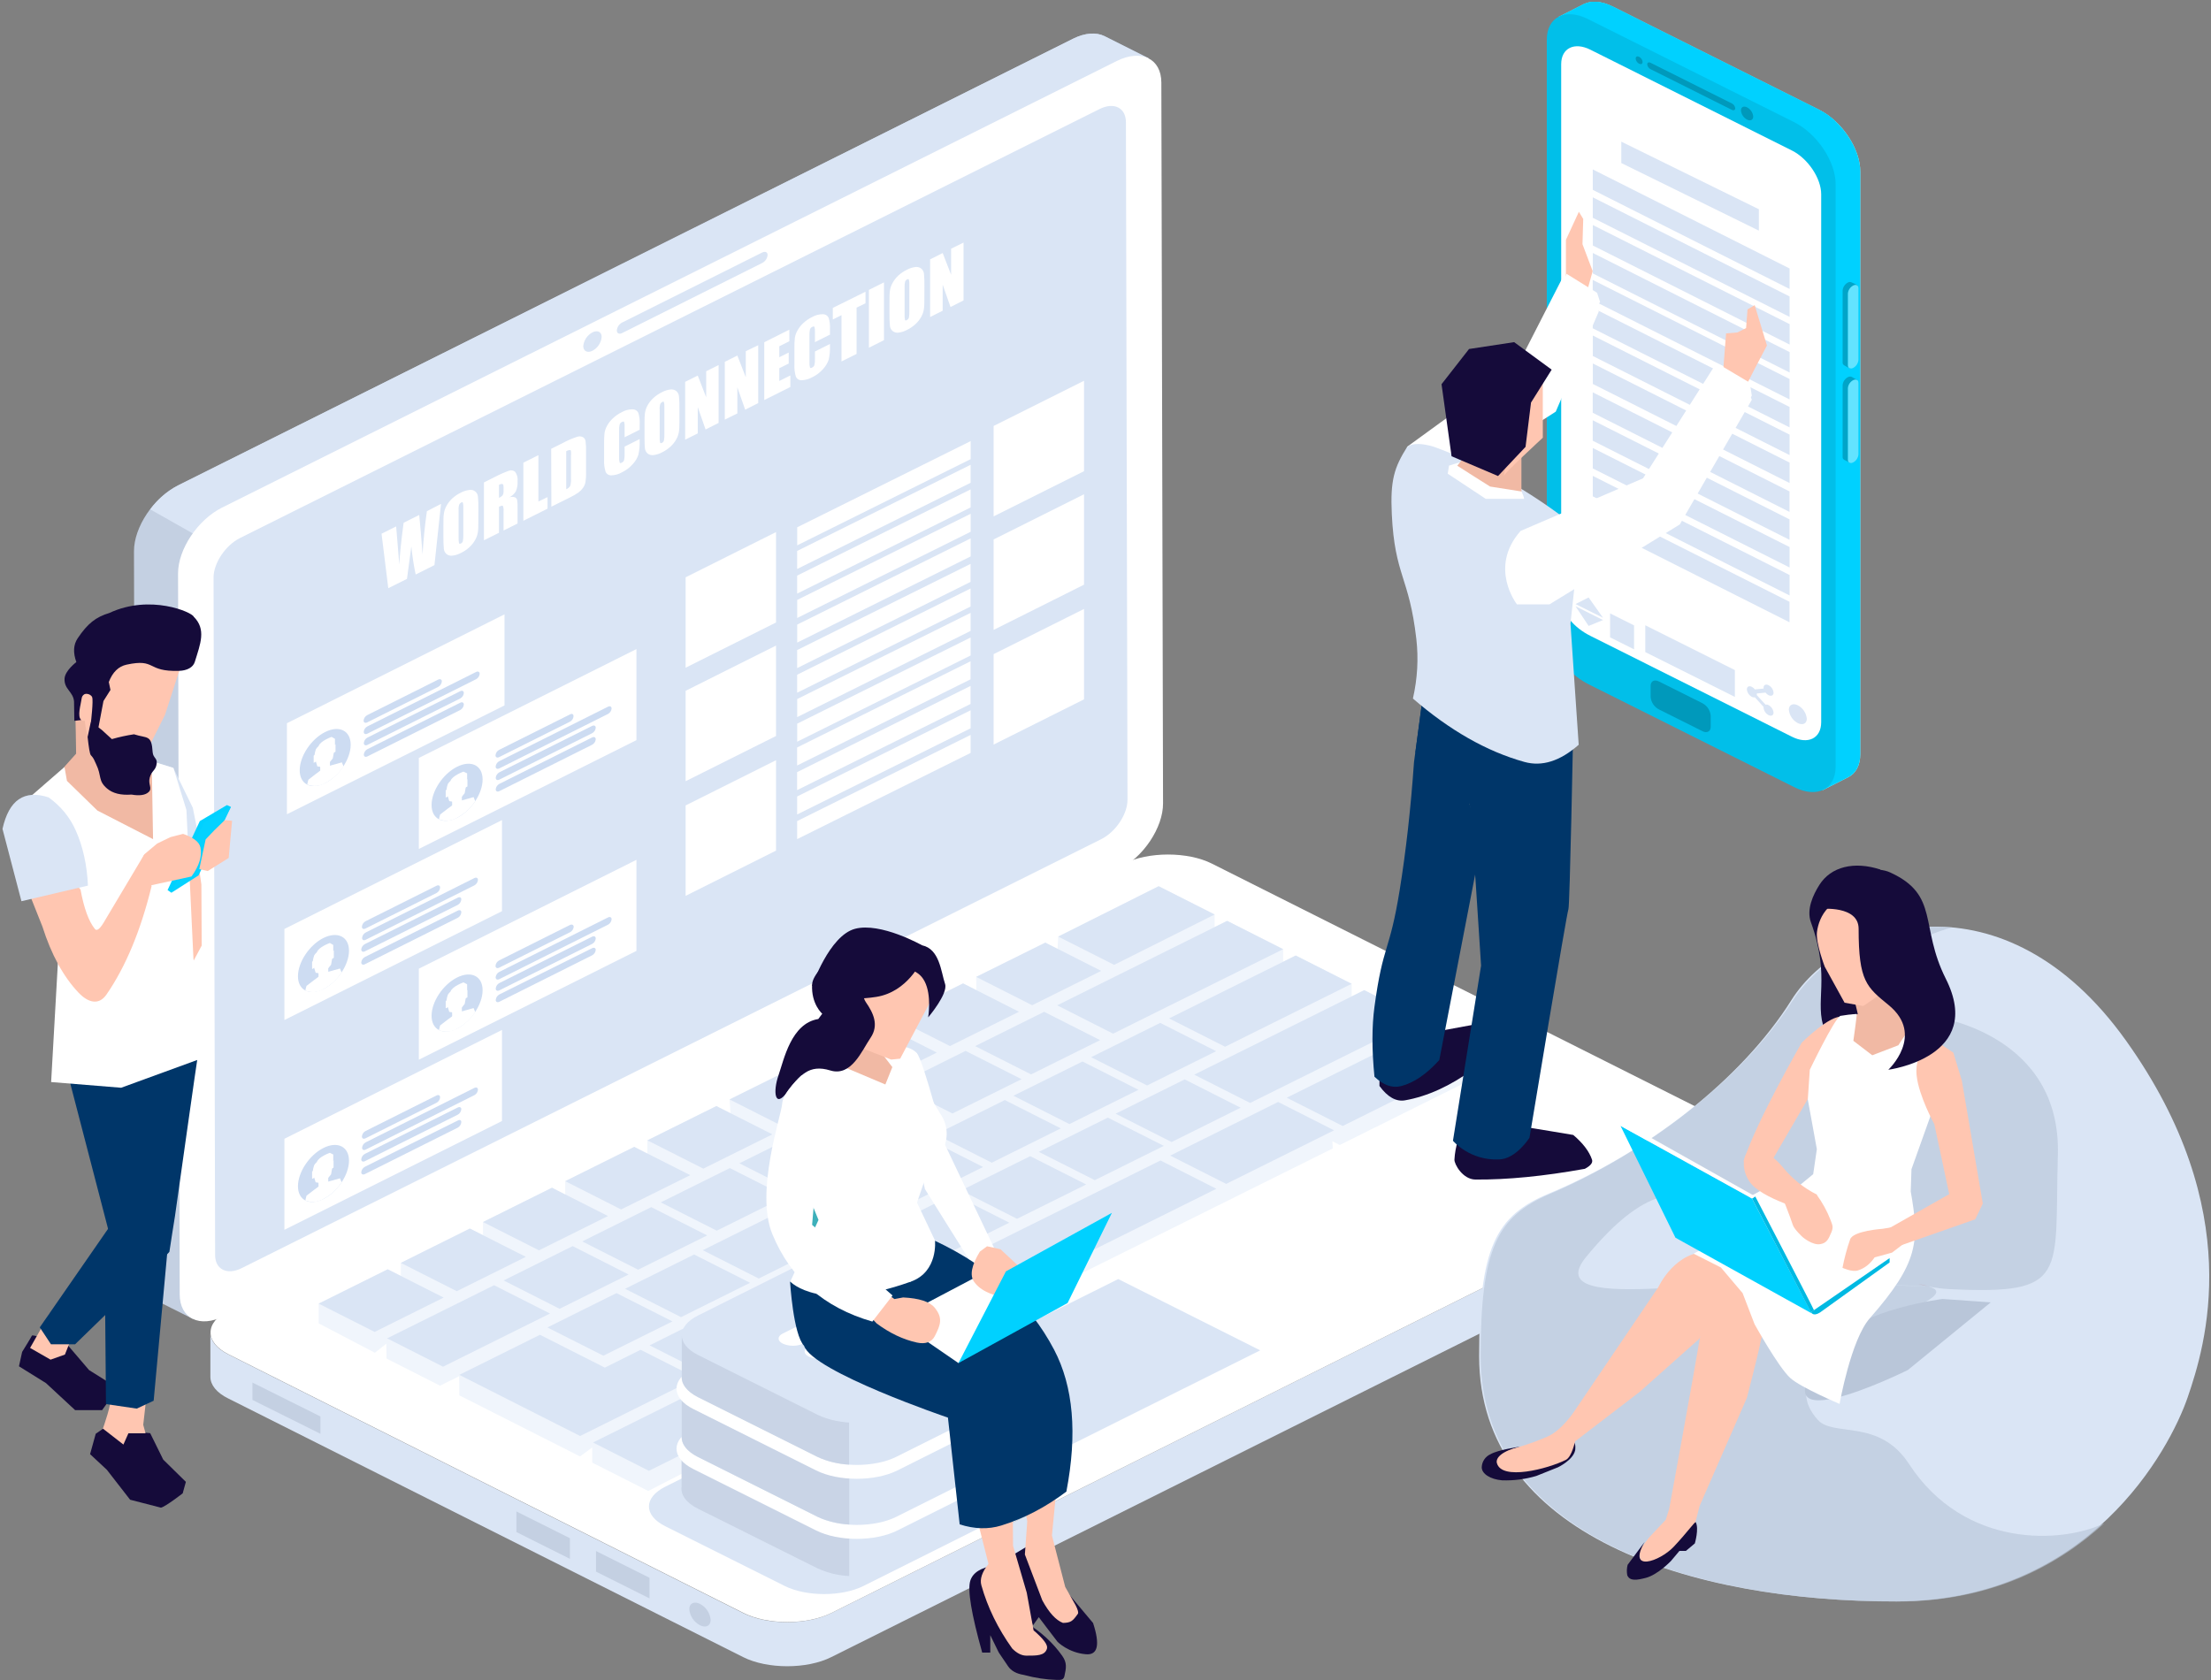 <svg xmlns="http://www.w3.org/2000/svg" width="521" height="396" viewBox="0 0 521 396" fill="none"><rect x="0" y="0" width="521" height="396" fill="#808080" stroke="none"/><path d="M373.388 15.343L374.053 13.222C373.117 12.241 372.125 11.314 371.083 10.446C370.454 10.886 369.764 11.231 369.035 11.47C370.037 11.845 370.868 12.574 371.37 13.52L371.657 13.98C372.078 14.707 372.402 15.485 372.619 16.296C373.122 18.162 373.465 20.068 373.644 21.993C374.535 21.163 375.395 20.292 376.235 19.39L375.887 16.491L373.388 15.343Z" fill="#11487F"></path><path d="M371.35 17.392L371.063 15.056C371.063 15.056 370.49 14.575 370.193 14.38C369.713 14.16 369.201 14.018 368.677 13.96C368.431 14.554 368.175 15.23 367.96 15.927C367.933 16 367.913 16.076 367.898 16.152C368.526 16.922 369.286 17.575 370.141 18.079C370.528 20.14 370.775 22.224 370.879 24.318C371.688 23.673 372.487 23.007 373.265 22.269L371.452 17.556L371.35 17.392Z" fill="#002B6A"></path><path d="M360.155 4.626C360.155 4.544 360.155 4.493 360.155 4.431C360.155 4.37 360.002 4.513 360.155 4.626Z" fill="#9E674C"></path><path d="M406.767 274.926L195.883 380.189C190.147 383.048 180.817 383.048 175.122 380.189L53.826 319.238C50.999 317.824 49.585 315.949 49.575 314.115V324.505C49.575 326.379 50.999 328.254 53.826 329.627L175.122 390.568C180.817 393.427 190.158 393.437 195.873 390.568L406.777 285.315C409.655 283.87 411.099 281.965 411.089 280.08V269.68C411.099 271.586 409.635 273.481 406.767 274.926Z" fill="#DAE5F5"></path><path d="M406.879 264.486L285.583 203.555C279.898 200.686 270.568 200.686 264.832 203.555L53.938 308.818C48.202 311.677 48.172 316.349 53.866 319.207L175.173 380.148C180.868 383.017 190.198 383.017 195.934 380.148L406.818 274.885C412.553 272.026 412.584 267.354 406.879 264.486Z" fill="white"></path><path d="M334.632 243.103V240.05L321.471 233.37L318.501 234.845V231.874L305.319 225.204L302.359 226.679V223.708L289.167 217.038L286.218 218.503V215.542L273.026 208.873L249.356 220.727L249.111 225.255L246.325 222.161L230.03 230.245L230.081 233.38L226.937 231.782L210.652 239.876V243.441L207.569 241.413L191.294 249.496L191.427 253.328L188.201 251.054L171.916 259.127L172.183 262.846L168.813 260.685L152.549 268.768V272.18L149.455 270.305L133.191 278.389L133.181 281.668L130.077 279.936L113.813 288.02V291.124L110.72 289.557L94.445 297.651V300.755L91.352 299.177L75.088 307.271V311.903L88.331 318.829L91.035 316.697L91.076 320.191L103.694 326.595L108.2 324.351L108.231 328.869L136.673 343.264L139.551 341.154L139.541 344.719L152.753 351.41L186.091 334.289L185.999 332.968L187.361 333.644L213.018 320.908L213.038 319.484L214.452 320.191L285.316 284.967L314.056 270.674L313.963 268.984L315.694 269.865L350.712 252.447L350.865 248.246L337.694 241.587L334.632 243.103Z" fill="#F0F5FC"></path><g style="mix-blend-mode:multiply"><path d="M173.278 323.306L186.45 329.976L152.907 346.656L139.736 339.986L173.278 323.306ZM127.24 314.597L142.522 322.333L150.951 318.132L164.143 324.802L136.704 338.449L132.28 336.215L123.512 331.779L108.231 324.044L127.24 314.597ZM169.335 308.993L182.527 315.663L166.252 323.757L153.071 317.087L169.335 308.993ZM116.425 302.917L129.606 309.587L104.401 322.117L91.219 315.437L116.425 302.917ZM145.266 304.772L158.458 311.441L142.173 319.525L128.982 312.866L145.266 304.772ZM273.456 273.512L286.627 280.182L215.158 315.714L201.956 309.044L273.456 273.512ZM91.362 299.157L104.544 305.827L88.28 313.921L75.088 307.251L91.362 299.157ZM163.559 295.673L176.751 302.343L160.476 310.437L147.294 303.757L163.559 295.673ZM134.942 293.696L148.124 300.386L131.86 308.47L118.678 301.79L134.942 293.696ZM110.72 289.557L123.912 296.227L107.637 304.321L94.445 297.651L110.72 289.557ZM181.861 286.575L195.053 293.245L178.789 301.339L165.607 294.659L181.861 286.575ZM153.46 284.506L166.642 291.176L150.367 299.259L137.196 292.59L153.46 284.506ZM224.642 281.504L237.834 288.174L221.58 296.257L208.388 289.588L224.642 281.504ZM130.077 279.936L143.269 286.606L127.005 294.69L113.813 288.02L130.077 279.936ZM171.978 275.305L185.17 281.975L168.895 290.059L155.703 283.389L171.978 275.305ZM242.761 272.498L255.952 279.168L239.657 287.262L226.486 280.582L242.761 272.498ZM149.455 270.305L162.657 276.975L146.362 285.059L133.191 278.389L149.455 270.305ZM218.466 268.369L231.658 275.049L215.404 283.133L202.202 276.463L218.466 268.369ZM190.495 266.094L203.687 272.764L187.402 280.858L174.231 274.178L190.495 266.094ZM301.181 259.722L314.363 266.402L288.942 279.035L275.75 272.365L301.181 259.722ZM261.053 263.41L274.245 270.07L257.98 278.153L244.789 271.484L261.053 263.41ZM168.813 260.685L182.005 267.355L165.73 275.438L152.549 268.768L168.813 260.685ZM236.779 259.271L249.971 265.951L233.707 274.035L220.515 267.365L236.779 259.271ZM279.161 254.404L292.342 261.074L276.078 269.168L262.886 262.488L279.161 254.404ZM188.201 251.054L201.383 257.724L185.108 265.807L171.916 259.127L188.201 251.054ZM337.694 241.587L350.866 248.246L316.391 265.387L303.209 258.718L337.694 241.587ZM255.082 250.183L268.274 256.853L251.999 264.937L238.807 258.256L255.082 250.183ZM227.531 247.683L240.722 254.353L224.438 262.437L211.277 255.767L227.531 247.683ZM321.471 233.37L334.632 240.05L294.585 259.957L281.404 253.287L321.471 233.37ZM207.569 241.413L220.75 248.083L204.486 256.166L191.294 249.496L207.569 241.413ZM273.395 241.085L286.576 247.755L270.301 255.838L257.11 249.169L273.395 241.085ZM246.048 238.472L259.23 245.152L242.965 253.226L229.774 246.556L246.048 238.472ZM305.319 225.204L318.501 231.874L288.676 246.71L275.484 240.029L305.319 225.204ZM226.937 231.782L240.118 238.462L223.844 246.546L210.652 239.876L226.937 231.782ZM289.167 217.038L302.359 223.718L262.292 243.626L249.111 236.946L289.167 217.038ZM246.325 222.161L259.486 228.831L243.221 236.925L230.03 230.245L246.325 222.161ZM273.026 208.873L286.218 215.542L262.538 227.407L249.356 220.747L273.026 208.873Z" fill="#DAE5F5"></path><path d="M171.363 307.988L184.555 314.658L200.819 306.564L187.638 299.904L171.363 307.988Z" fill="#3DB0BA"></path><path d="M189.471 298.983L202.652 305.663L218.927 297.569L205.745 290.899L189.471 298.983Z" fill="#3DB0BA"></path><path d="M174.886 322.517L188.068 329.176L213.499 316.543L200.307 309.874L174.886 322.517Z" fill="#3DB0BA"></path><path d="M192.41 264.844L205.612 271.514L221.866 263.43L208.675 256.76L192.41 264.844Z" fill="#3DB0BA"></path><path d="M183.899 285.551L197.091 292.231L213.366 284.147L200.174 277.477L183.899 285.551Z" fill="#3DB0BA"></path></g><path d="M211.912 327.219L245.352 344.022L296.951 318.265L263.501 301.462L211.912 327.219Z" fill="#DAE5F5"></path><path d="M164.941 378.018C163.559 377.321 162.422 377.885 162.422 379.278C162.568 380.884 163.516 382.306 164.941 383.059C166.334 383.755 167.461 383.192 167.461 381.799C167.32 380.191 166.371 378.766 164.941 378.018Z" fill="#C4D0E2"></path><path d="M121.689 361.091L134.297 367.403V362.546L121.689 356.235V361.091Z" fill="#C4D0E2"></path><path d="M59.48 329.945L75.508 337.937V333.849L59.48 325.857V329.945Z" fill="#C4D0E2"></path><path d="M140.443 370.415L153.051 376.726V371.87L140.443 365.559V370.415Z" fill="#C4D0E2"></path><path d="M252.819 9.144L41.945 114.408C36.21 117.267 31.549 124.254 31.57 129.94L31.969 299.843C31.969 302.671 33.147 304.669 35.042 305.612L40.235 308.235L45.428 310.837C43.553 309.894 268.766 12.792 270.65 13.714L260.255 8.489C258.329 7.567 255.707 7.7 252.819 9.144Z" fill="#C4D0E2"></path><path d="M252.819 9.144L41.945 114.408C39.365 115.77 37.127 117.7 35.4 120.053C42.682 124.151 50.333 128.495 50.333 128.495L265.416 19.81C268.612 15.845 270.476 13.663 270.63 13.755L260.234 8.53C258.329 7.566 255.707 7.7 252.819 9.144Z" fill="#DAE5F5"></path><path d="M263.173 14.369L52.33 119.633C46.594 122.492 41.934 129.479 41.955 135.176L42.344 305.058C42.344 310.755 47.066 313.081 52.801 310.181L263.685 204.907C269.41 202.049 274.081 195.051 274.06 189.354L273.661 19.462C273.651 13.826 268.949 11.501 263.173 14.369Z" fill="white"></path><path d="M259.077 25.712L56.561 126.805C53.13 128.516 50.313 132.737 50.323 136.139L50.692 295.807C50.692 299.219 53.539 300.602 56.97 298.88L259.466 197.797C262.907 196.086 265.693 191.896 265.683 188.484L265.314 28.826C265.304 25.374 262.498 23.99 259.077 25.712Z" fill="#DAE5F5"></path><path d="M179.649 59.492L146.578 76.028C145.881 76.399 145.419 77.096 145.349 77.882C145.349 78.569 145.902 78.846 146.578 78.508L179.649 61.961C180.347 61.592 180.81 60.893 180.878 60.106C180.878 59.43 180.325 59.184 179.649 59.492Z" fill="#DAE5F5"></path><path d="M139.614 78.333C138.387 78.978 137.57 80.201 137.442 81.581C137.442 82.779 138.467 83.261 139.614 82.667C140.836 82.019 141.649 80.797 141.775 79.419C141.775 78.22 140.802 77.739 139.614 78.333Z" fill="#DAE5F5"></path><path d="M103.919 118.766L102.373 133.192L97.948 135.405C97.538 133.51 97.19 131.307 96.924 128.786C96.781 130.002 96.439 132.553 95.9 136.44L91.496 138.632L89.908 125.795L93.35 124.073L93.728 128.643L94.087 133.059C94.22 130.62 94.548 127.331 95.111 123.213L98.788 121.368C98.839 121.748 98.972 123.182 99.177 125.672L99.567 130.672C99.771 127.256 100.113 123.862 100.591 120.487L103.919 118.766ZM111.965 115.817C112.358 116.125 112.598 116.588 112.625 117.086C112.713 118.05 112.747 119.018 112.728 119.985L112.717 122.352C112.717 123.715 112.717 124.709 112.625 125.303C112.542 125.958 112.334 126.591 112.011 127.168C111.655 127.834 111.191 128.436 110.638 128.95C110.029 129.512 109.338 129.979 108.59 130.333C107.98 130.664 107.312 130.876 106.623 130.958C106.125 131.037 105.616 130.904 105.22 130.59C104.857 130.273 104.63 129.829 104.585 129.35C104.502 128.386 104.468 127.418 104.483 126.45V124.084C104.483 122.721 104.483 121.727 104.585 121.133C104.665 120.478 104.87 119.845 105.189 119.268C105.545 118.602 106.009 117.999 106.562 117.485C107.173 116.926 107.863 116.46 108.61 116.102C109.22 115.771 109.888 115.559 110.577 115.477C111.067 115.385 111.573 115.509 111.965 115.817ZM108.631 118.479C108.446 118.57 108.297 118.722 108.211 118.91C108.079 119.344 108.031 119.799 108.067 120.252V126.614C108.04 127.088 108.071 127.562 108.16 128.028C108.221 128.182 108.375 128.202 108.61 128.09C108.84 127.985 109.01 127.781 109.071 127.536C109.163 127.016 109.197 126.487 109.174 125.959V119.637C109.202 119.248 109.168 118.857 109.071 118.479C108.999 118.336 108.856 118.315 108.631 118.479ZM121.392 111.205C121.862 111.86 122.064 112.67 121.956 113.469C122.004 114.268 121.867 115.068 121.556 115.805C121.172 116.411 120.635 116.906 119.999 117.24C120.454 117.061 120.958 117.061 121.413 117.24C121.627 117.376 121.786 117.582 121.863 117.824C121.952 118.475 121.983 119.134 121.956 119.791V123.387L118.658 125.036V120.498C118.711 120.067 118.655 119.63 118.494 119.227C118.371 119.104 118.074 119.227 117.582 119.422V125.569L114.038 127.342V113.705L116.548 112.445C117.644 111.863 118.781 111.36 119.948 110.938C120.442 110.758 120.995 110.86 121.392 111.205ZM126.872 107.281V118.192L129.023 117.168V119.893L123.328 122.741V109.053L126.872 107.281ZM137.38 103.039C137.698 103.24 137.915 103.569 137.974 103.941C138.082 104.783 138.123 105.633 138.097 106.482V111.256C138.125 112.107 138.066 112.958 137.923 113.797C137.808 114.256 137.603 114.688 137.319 115.067C137.031 115.459 136.686 115.804 136.294 116.092C135.69 116.503 135.057 116.869 134.4 117.188L129.924 119.422L129.883 105.775L132.536 104.453C133.644 103.845 134.806 103.341 136.008 102.947C136.459 102.789 136.954 102.822 137.38 103.039ZM117.582 114.268V117.342C117.896 117.205 118.18 117.01 118.422 116.768C118.619 116.405 118.701 115.991 118.658 115.58V114.832C118.658 114.391 118.586 114.156 118.432 114.094C118.279 114.033 117.992 114.053 117.582 114.268ZM134.267 106.062C133.97 106.091 133.683 106.186 133.427 106.338V115.303C133.819 115.155 134.15 114.882 134.369 114.524C134.526 113.951 134.585 113.355 134.543 112.762V107.465C134.577 107.08 134.577 106.693 134.543 106.307C134.519 106.171 134.405 106.069 134.267 106.062ZM149.077 96.472C149.65 96.462 150.176 96.791 150.418 97.312C150.683 98.17 150.791 99.069 150.736 99.965L150.726 101.287L147.182 103.06V100.693C147.219 100.276 147.181 99.856 147.069 99.453C146.997 99.32 146.823 99.32 146.567 99.453C146.311 99.564 146.111 99.775 146.014 100.037C145.91 100.501 145.869 100.976 145.891 101.451V107.783C145.861 108.2 145.903 108.619 146.014 109.023C146.096 109.176 146.27 109.197 146.547 109.023C146.788 108.914 146.974 108.71 147.059 108.459C147.166 107.971 147.207 107.472 147.182 106.973V105.262L150.726 103.49V104.023C150.766 105.08 150.666 106.137 150.429 107.168C150.158 107.995 149.707 108.751 149.107 109.381C148.404 110.185 147.548 110.84 146.588 111.307C145.806 111.764 144.922 112.014 144.017 112.035C143.429 112.051 142.895 111.694 142.686 111.143C142.411 110.224 142.297 109.264 142.348 108.305V104.32C142.34 103.564 142.374 102.808 142.45 102.055C142.547 101.45 142.751 100.867 143.054 100.334C143.422 99.676 143.892 99.081 144.447 98.572C145.054 97.999 145.745 97.522 146.496 97.158C147.277 96.697 148.17 96.459 149.077 96.472ZM159.37 92.168C159.73 92.49 159.954 92.937 159.995 93.418C160.083 94.379 160.117 95.344 160.097 96.308L160.096 99.501C160.092 100.435 160.077 101.135 160.005 101.605C159.92 102.258 159.715 102.89 159.401 103.469C159.041 104.133 158.574 104.732 158.018 105.242C157.407 105.804 156.717 106.274 155.969 106.635C155.357 106.962 154.691 107.173 154.003 107.26C153.505 107.334 152.998 107.201 152.6 106.891C152.24 106.568 152.014 106.123 151.965 105.641C151.91 105.174 151.879 104.347 151.874 103.161L151.874 99.558C151.877 98.625 151.893 97.925 151.965 97.455C152.044 96.8 152.25 96.167 152.569 95.591C152.925 94.925 153.393 94.326 153.952 93.818C154.563 93.256 155.253 92.786 156 92.425C156.612 92.098 157.279 91.886 157.967 91.8C158.465 91.728 158.971 91.861 159.37 92.168ZM156.021 94.771C155.836 94.861 155.685 95.008 155.591 95.191C155.46 95.626 155.411 96.081 155.447 96.533V102.906C155.42 103.379 155.451 103.854 155.539 104.32C155.601 104.473 155.754 104.494 155.99 104.371C156.22 104.266 156.389 104.063 156.451 103.818C156.543 103.297 156.577 102.768 156.553 102.24V95.939C156.582 95.547 156.548 95.152 156.451 94.771C156.379 94.627 156.236 94.617 156.021 94.771ZM169.335 86.042V99.678L166.263 101.226L164.419 95.949V102.148L161.449 103.633V89.996L164.419 88.521L166.406 93.644V87.496L169.335 86.042ZM178.666 81.37V95.007L175.593 96.564L173.75 91.287V97.435L170.79 98.91V85.283L173.75 83.798L175.737 88.921V82.773L178.666 81.37ZM185.999 77.702V80.427L183.633 81.615V84.197L185.856 83.091V85.683L183.633 86.79V89.791L186.235 88.49V91.216L180.09 94.289V80.663L185.999 77.702ZM193.916 74.054C194.489 74.048 195.014 74.376 195.258 74.894C195.517 75.754 195.624 76.652 195.575 77.548V78.87L192.032 80.642V78.275C192.063 77.862 192.024 77.447 191.919 77.046C191.837 76.913 191.673 76.903 191.417 77.046C191.153 77.152 190.951 77.37 190.864 77.64C190.76 78.1 190.718 78.573 190.741 79.044V85.376C190.71 85.793 190.752 86.212 190.864 86.615C190.936 86.779 191.11 86.79 191.386 86.615C191.627 86.502 191.814 86.3 191.909 86.052C192.015 85.561 192.056 85.058 192.032 84.556V82.845L195.575 81.073V81.605C195.61 82.665 195.511 83.726 195.278 84.761C194.995 85.582 194.545 86.335 193.957 86.974C193.248 87.775 192.388 88.43 191.427 88.9C190.647 89.348 189.767 89.595 188.867 89.617C188.276 89.635 187.738 89.278 187.525 88.726C187.26 87.805 187.149 86.846 187.197 85.888V81.902C187.185 81.146 187.219 80.39 187.3 79.638C187.392 79.032 187.597 78.448 187.904 77.917C188.264 77.257 188.732 76.661 189.287 76.155C189.895 75.583 190.585 75.106 191.335 74.741C192.118 74.284 193.01 74.047 193.916 74.054ZM203.943 68.757V71.483L201.844 72.507V83.419L198.29 85.191V74.28L196.241 75.304V72.569L203.943 68.757ZM208.296 66.554V80.181L204.752 81.954V68.327L208.296 66.554ZM217.094 63.307C217.457 63.623 217.684 64.067 217.729 64.546C217.812 65.51 217.846 66.478 217.831 67.446L217.821 69.782C217.821 71.155 217.821 72.138 217.719 72.743C217.637 73.397 217.432 74.03 217.115 74.608C216.756 75.269 216.293 75.867 215.742 76.38C215.129 76.939 214.439 77.408 213.694 77.773C213.082 78.1 212.415 78.312 211.727 78.398C211.23 78.474 210.724 78.337 210.334 78.019C209.967 77.706 209.739 77.261 209.699 76.78C209.611 75.816 209.577 74.848 209.597 73.88V71.554C209.597 70.181 209.597 69.198 209.689 68.593C209.772 67.938 209.98 67.305 210.304 66.729C210.659 66.062 211.123 65.46 211.676 64.946C212.287 64.387 212.978 63.921 213.724 63.563C214.336 63.235 215.002 63.023 215.691 62.938C216.189 62.862 216.697 62.996 217.094 63.307ZM213.735 65.858C213.551 65.954 213.401 66.104 213.305 66.288C213.179 66.724 213.13 67.178 213.161 67.63V73.993C213.134 74.469 213.165 74.948 213.253 75.417C213.325 75.56 213.468 75.581 213.714 75.417C213.94 75.307 214.107 75.105 214.175 74.864C214.262 74.342 214.296 73.814 214.277 73.286V67.077C214.305 66.684 214.267 66.289 214.165 65.909C214.093 65.766 213.95 65.755 213.735 65.858ZM227.049 57.169V70.806L223.977 72.364L222.133 67.087V73.235L219.173 74.72V61.124L222.133 59.639L224.12 64.761V58.614L227.049 57.169Z" fill="white"></path><path d="M98.696 200.092L149.968 174.447V152.983L98.696 178.638V200.092Z" fill="white"></path><path d="M107.709 180.717C104.391 182.377 101.697 186.414 101.697 189.734C101.697 193.053 104.391 194.405 107.709 192.746C111.028 191.086 113.721 187.049 113.721 183.719C113.721 180.39 111.028 179.058 107.709 180.717Z" fill="#CDDCF2"></path><path fill-rule="evenodd" clip-rule="evenodd" d="M107.596 183.699C106.444 184.318 105.676 185.471 105.548 186.773V187.797L105.865 188.822L107.33 189.058L108.088 188.72L109.501 186.937L109.737 185.646V184.621C109.706 183.525 108.754 183.095 107.596 183.699Z" fill="white"></path><path fill-rule="evenodd" clip-rule="evenodd" d="M106.521 188.259L106.572 190.964L108.856 189.785L108.815 187.07L106.521 188.259Z" fill="white"></path><path fill-rule="evenodd" clip-rule="evenodd" d="M108.416 188.76L106.962 189.518L105.425 190.655L103.715 191.967C103.715 191.967 103.572 192.428 103.428 193.084C104.827 193.661 106.418 193.535 107.709 192.746C109.447 191.827 110.918 190.475 111.98 188.821L111.601 187.869L108.416 188.76Z" fill="white"></path><path fill-rule="evenodd" clip-rule="evenodd" d="M109.225 181.865C109.225 181.865 106.573 182.798 106.153 184.048C105.917 184.255 105.711 184.493 105.538 184.754C105.368 185.221 105.254 185.706 105.2 186.199L105.303 186.445C105.303 186.886 105.753 186.609 106.183 186.394L109.307 184.775C109.752 184.529 110.041 184.073 110.075 183.566V182.275L109.225 181.865Z" fill="white"></path><path d="M105.835 185.851L105.087 186.23C105.052 186.253 105.029 186.291 105.026 186.332V187.982L105.774 187.593C105.81 187.577 105.834 187.541 105.835 187.5V185.851Z" fill="white"></path><path d="M110.085 183.648L109.337 184.037C109.302 184.055 109.279 184.09 109.276 184.129V185.779C109.276 185.779 109.276 185.83 109.337 185.779L110.085 185.4C110.123 185.38 110.147 185.34 110.146 185.297V183.648C110.146 183.648 110.126 183.627 110.085 183.648Z" fill="white"></path><path d="M98.696 249.762L149.968 224.117V202.653L98.696 228.308V249.762Z" fill="white"></path><path d="M107.709 230.389C104.391 232.049 101.697 236.085 101.697 239.405C101.697 242.725 104.391 244.077 107.709 242.417C111.028 240.757 113.721 236.71 113.721 233.391C113.721 230.071 111.028 228.729 107.709 230.389Z" fill="#CDDCF2"></path><path fill-rule="evenodd" clip-rule="evenodd" d="M107.596 233.36C106.445 233.98 105.677 235.132 105.548 236.433V237.458L105.865 238.482L107.33 238.728L108.088 238.38L109.501 236.607L109.737 235.306V234.282C109.706 233.196 108.754 232.765 107.596 233.36Z" fill="white"></path><path fill-rule="evenodd" clip-rule="evenodd" d="M106.521 237.919L106.572 240.634L108.856 239.445L108.815 236.74L106.521 237.919Z" fill="white"></path><path fill-rule="evenodd" clip-rule="evenodd" d="M108.416 238.482L106.962 239.23L105.425 240.367L103.715 241.679C103.715 241.679 103.572 242.15 103.428 242.806C104.828 243.378 106.416 243.253 107.709 242.468C109.445 241.546 110.915 240.195 111.98 238.544L111.601 237.591L108.416 238.482Z" fill="white"></path><path fill-rule="evenodd" clip-rule="evenodd" d="M109.225 231.536C109.225 231.536 106.573 232.458 106.153 233.708C105.919 233.921 105.713 234.162 105.538 234.425C105.368 234.892 105.254 235.377 105.2 235.87L105.303 236.106C105.303 236.557 105.753 236.28 106.183 236.106L109.307 234.497C109.752 234.251 110.041 233.796 110.075 233.288V231.987L109.225 231.536Z" fill="white"></path><path d="M105.835 235.511L105.087 235.9C105.052 235.923 105.029 235.961 105.026 236.003V237.652L105.774 237.263C105.812 237.243 105.836 237.204 105.835 237.16V235.511Z" fill="white"></path><path d="M110.085 233.359L109.337 233.738C109.304 233.763 109.282 233.8 109.276 233.841V235.49C109.276 235.49 109.276 235.542 109.337 235.49L110.085 235.101C110.122 235.085 110.146 235.049 110.146 235.009V233.359C110.146 233.359 110.126 233.298 110.085 233.359Z" fill="white"></path><path d="M67.611 191.906L118.883 166.261V144.796L67.611 170.451V191.906Z" fill="white"></path><path d="M76.624 172.531C73.306 174.191 70.623 178.228 70.623 181.547C70.623 184.867 73.306 186.219 76.624 184.559C79.943 182.9 82.636 178.853 82.636 175.533C82.636 172.213 79.943 170.861 76.624 172.531Z" fill="#CDDCF2"></path><path fill-rule="evenodd" clip-rule="evenodd" d="M76.512 175.503C75.364 176.126 74.597 177.276 74.464 178.576V179.601L74.781 180.626L76.246 180.861L77.004 180.513L78.417 178.74L78.653 177.439V176.466C78.622 175.339 77.67 174.96 76.512 175.503Z" fill="white"></path><path fill-rule="evenodd" clip-rule="evenodd" d="M75.436 180.062L75.488 182.777L77.772 181.588L77.731 178.883L75.436 180.062Z" fill="white"></path><path fill-rule="evenodd" clip-rule="evenodd" d="M77.331 180.574L75.877 181.322L74.341 182.469L72.671 183.771C72.671 183.771 72.528 184.242 72.384 184.898C73.784 185.475 75.374 185.349 76.665 184.56C78.402 183.635 79.875 182.285 80.947 180.635L80.557 179.683L77.331 180.574Z" fill="white"></path><path fill-rule="evenodd" clip-rule="evenodd" d="M78.14 173.679C78.14 173.679 75.488 174.611 75.068 175.851C74.829 176.061 74.619 176.302 74.443 176.568C74.272 177.034 74.159 177.519 74.105 178.013L74.207 178.248C74.207 178.699 74.658 178.422 75.088 178.248L78.161 176.629C78.606 176.383 78.895 175.928 78.929 175.42V174.13L78.14 173.679Z" fill="white"></path><path d="M74.72 177.654L73.972 178.043C73.937 178.066 73.914 178.104 73.911 178.146V179.795L74.658 179.406C74.658 179.406 74.73 179.344 74.72 179.314V177.664C74.72 177.664 74.791 177.644 74.72 177.654Z" fill="white"></path><path d="M79.001 175.461L78.253 175.851C78.218 175.868 78.195 175.903 78.192 175.943V177.592C78.192 177.592 78.192 177.592 78.253 177.592L79.001 177.213C79.001 177.213 79.073 177.142 79.062 177.111V175.461C79.062 175.461 79.042 175.441 79.001 175.461Z" fill="white"></path><path d="M67.018 240.409L118.289 214.754V193.289L67.018 218.944V240.409Z" fill="white"></path><path d="M76.225 221.065C72.907 222.724 70.213 226.771 70.213 230.091C70.213 233.411 72.907 234.753 76.225 233.093C79.543 231.433 82.237 227.396 82.237 224.077C82.237 220.757 79.543 219.446 76.225 221.065Z" fill="#CDDCF2"></path><path fill-rule="evenodd" clip-rule="evenodd" d="M76.112 224.138C74.956 224.753 74.186 225.908 74.064 227.212V228.237L74.382 229.261L75.846 229.497L76.594 229.159L78.017 227.376L78.243 226.085V225.06C78.222 223.913 77.26 223.493 76.112 224.138Z" fill="white"></path><path fill-rule="evenodd" clip-rule="evenodd" d="M75.037 228.646L75.078 231.351L77.372 230.173L77.331 227.458L75.037 228.646Z" fill="white"></path><path fill-rule="evenodd" clip-rule="evenodd" d="M76.932 229.149L75.477 229.907L73.941 231.044L72.231 232.356C72.114 232.726 72.018 233.102 71.944 233.483C73.345 234.057 74.935 233.927 76.225 233.134C77.961 232.213 79.431 230.862 80.496 229.21L80.117 228.268L76.932 229.149Z" fill="white"></path><path fill-rule="evenodd" clip-rule="evenodd" d="M77.731 222.253C77.731 222.253 75.079 223.186 74.659 224.436C74.422 224.646 74.215 224.887 74.044 225.153C73.875 225.617 73.758 226.098 73.696 226.587L73.808 226.833C73.808 227.274 74.259 227.007 74.689 226.833L77.762 225.214C78.205 224.967 78.494 224.512 78.53 224.005V222.714L77.731 222.253Z" fill="white"></path><path d="M74.351 226.239L73.603 226.618C73.57 226.642 73.547 226.679 73.541 226.72V228.37C73.541 228.37 73.541 228.37 73.603 228.37L74.351 227.98C74.386 227.963 74.409 227.927 74.412 227.888V226.239C74.412 226.239 74.381 226.187 74.351 226.239Z" fill="white"></path><path d="M78.602 224.037L77.854 224.426C77.821 224.446 77.799 224.48 77.793 224.518V226.178C77.793 226.178 77.793 226.178 77.854 226.178L78.602 225.789C78.637 225.766 78.66 225.728 78.663 225.686V224.037H78.602Z" fill="white"></path><path d="M67.018 289.854L118.289 264.209V242.745L67.018 268.4V289.854Z" fill="white"></path><path d="M107.874 264.096C108.345 263.83 108.734 264.024 108.703 264.496C108.649 265.042 108.327 265.527 107.843 265.787L85.986 276.719C85.515 276.954 85.126 276.76 85.126 276.288C85.18 275.742 85.502 275.258 85.986 274.997L107.874 264.096ZM107.874 261.022C108.345 260.787 108.734 261.022 108.703 261.453C108.651 261.998 108.328 262.48 107.843 262.733L85.986 273.676C85.515 273.911 85.126 273.717 85.126 273.245C85.174 272.697 85.499 272.21 85.986 271.955L107.874 261.022ZM111.776 256.412C112.247 256.176 112.616 256.361 112.626 256.832C112.581 257.379 112.261 257.866 111.776 258.123L86.171 270.95C85.7 271.186 85.321 270.991 85.321 270.52C85.367 269.976 85.687 269.493 86.171 269.239L111.776 256.412ZM102.845 258.205C103.326 257.949 103.705 258.164 103.705 258.635C103.658 259.185 103.334 259.672 102.845 259.926L86.13 268.287C85.659 268.522 85.28 268.328 85.28 267.856C85.326 267.312 85.646 266.829 86.13 266.576L102.845 258.205ZM139.522 223.483C140.003 223.247 140.382 223.442 140.382 223.872C140.333 224.421 140.009 224.907 139.522 225.163L117.665 236.105C117.194 236.341 116.815 236.146 116.815 235.675C116.865 235.129 117.184 234.645 117.665 234.384L139.522 223.483ZM139.522 220.767C140.003 220.532 140.382 220.726 140.382 221.198C140.336 221.745 140.01 222.229 139.522 222.478L117.665 233.421C117.194 233.656 116.815 233.462 116.815 232.99C116.861 232.444 117.181 231.958 117.665 231.699L139.522 220.767ZM143.26 216.239C143.731 216.003 144.12 216.188 144.12 216.669C144.068 217.214 143.745 217.696 143.26 217.95L117.655 230.777C117.173 231.013 116.794 230.818 116.794 230.347C116.841 229.8 117.166 229.316 117.655 229.066L143.26 216.239ZM134.339 217.991C134.81 217.796 135.148 217.991 135.189 218.421C135.143 218.968 134.823 219.454 134.339 219.712L117.624 228.073C117.143 228.308 116.764 228.114 116.764 227.642C116.81 227.095 117.135 226.611 117.624 226.362L134.339 217.991ZM107.874 214.62C108.345 214.384 108.734 214.569 108.703 215.04C108.655 215.589 108.331 216.075 107.843 216.331L85.986 227.263C85.515 227.499 85.126 227.314 85.126 226.833C85.178 226.288 85.501 225.806 85.986 225.552L107.874 214.62ZM107.874 211.567C108.345 211.331 108.734 211.526 108.703 211.997C108.653 212.545 108.329 213.031 107.843 213.288L85.986 224.22C85.515 224.456 85.126 224.261 85.126 223.79C85.178 223.245 85.501 222.763 85.986 222.509L107.874 211.567ZM111.776 206.956C112.247 206.721 112.616 206.915 112.626 207.387C112.576 207.932 112.257 208.416 111.776 208.678L86.171 221.495C85.7 221.741 85.321 221.546 85.321 221.075C85.365 220.528 85.686 220.041 86.171 219.784L111.776 206.956ZM102.845 208.77C103.326 208.524 103.705 208.708 103.705 209.2C103.659 209.747 103.333 210.231 102.845 210.481L86.13 218.841C85.659 219.087 85.28 218.892 85.28 218.421C85.324 217.874 85.645 217.387 86.13 217.13L102.845 208.77ZM139.522 173.812C140.003 173.576 140.382 173.771 140.382 174.242C140.335 174.791 140.011 175.279 139.522 175.533L117.665 186.465C117.194 186.701 116.815 186.506 116.815 186.035C116.861 185.491 117.182 185.008 117.665 184.754L139.522 173.812ZM139.522 171.097C140.003 170.861 140.382 171.056 140.382 171.527C140.333 172.076 140.009 172.562 139.522 172.818L117.665 183.75C117.194 183.986 116.815 183.791 116.815 183.32C116.865 182.774 117.184 182.29 117.665 182.029L139.522 171.097ZM143.26 166.568C143.731 166.332 144.12 166.527 144.12 166.998C144.068 167.543 143.745 168.025 143.26 168.279L117.655 181.107C117.173 181.342 116.794 181.158 116.794 180.676C116.841 180.129 117.166 179.645 117.655 179.396L143.26 166.568ZM134.339 168.371C134.81 168.125 135.148 168.32 135.148 168.812C135.106 169.343 134.803 169.819 134.339 170.082L117.624 178.443C117.143 178.678 116.764 178.494 116.764 178.012C116.81 177.465 117.135 176.981 117.624 176.732L134.339 168.371ZM108.447 165.625C108.918 165.39 109.297 165.584 109.297 166.056C109.251 166.602 108.931 167.088 108.447 167.347L86.58 178.279C86.109 178.514 85.73 178.32 85.73 177.849C85.776 177.304 86.097 176.821 86.58 176.568L108.447 165.625ZM108.447 162.91C108.918 162.664 109.297 162.869 109.297 163.341C109.251 163.885 108.931 164.368 108.447 164.621L86.58 175.564C86.109 175.799 85.73 175.605 85.73 175.133C85.777 174.587 86.097 174.101 86.58 173.842L108.447 162.91ZM112.175 158.382C112.616 158.146 113.036 158.331 113.036 158.812C112.984 159.357 112.66 159.839 112.175 160.093L86.57 172.92C86.089 173.156 85.71 172.972 85.71 172.49C85.756 171.943 86.081 171.459 86.57 171.209L112.175 158.382ZM103.254 160.175C103.726 159.939 104.115 160.134 104.115 160.605C104.066 161.154 103.742 161.64 103.254 161.896L86.539 170.257C86.058 170.492 85.679 170.308 85.679 169.826C85.725 169.279 86.051 168.795 86.539 168.545L103.254 160.175Z" fill="#CDDCF2"></path><path d="M76.225 270.561C72.907 272.221 70.213 276.258 70.213 279.577C70.213 282.897 72.907 284.249 76.225 282.579C79.543 280.909 82.237 276.883 82.237 273.563C82.237 270.244 79.543 268.901 76.225 270.561Z" fill="#CDDCF2"></path><path fill-rule="evenodd" clip-rule="evenodd" d="M76.112 273.532C74.959 274.15 74.19 275.303 74.064 276.606V277.631L74.382 278.655L75.846 278.901L76.594 278.553L78.017 276.78L78.243 275.479V274.506C78.222 273.369 77.26 272.938 76.112 273.532Z" fill="white"></path><path fill-rule="evenodd" clip-rule="evenodd" d="M75.037 278.092L75.078 280.807L77.372 279.618L77.331 276.903L75.037 278.092Z" fill="white"></path><path fill-rule="evenodd" clip-rule="evenodd" d="M76.932 278.604L75.477 279.352L73.941 280.489L72.231 281.801C72.116 282.171 72.02 282.548 71.944 282.928C73.345 283.502 74.935 283.373 76.225 282.58C77.963 281.661 79.434 280.31 80.496 278.655L80.117 277.713L76.932 278.604Z" fill="white"></path><path fill-rule="evenodd" clip-rule="evenodd" d="M77.731 271.708C77.731 271.708 75.079 272.631 74.659 273.881C74.422 274.09 74.215 274.332 74.044 274.598C73.875 275.062 73.758 275.543 73.696 276.032L73.808 276.278C73.808 276.729 74.259 276.452 74.689 276.227L77.762 274.618C78.204 274.369 78.492 273.916 78.53 273.409V272.108L77.731 271.708Z" fill="white"></path><path d="M74.351 275.684L73.603 276.073C73.567 276.095 73.545 276.133 73.541 276.175V277.825C73.541 277.825 73.541 277.825 73.603 277.825L74.351 277.436C74.386 277.413 74.409 277.375 74.412 277.333V275.684H74.351Z" fill="white"></path><path d="M78.602 273.492L77.854 273.871C77.818 273.894 77.796 273.932 77.793 273.974V275.623L78.54 275.234C78.575 275.216 78.599 275.181 78.602 275.142V273.492Z" fill="white"></path><path d="M182.863 179.175V200.486L161.56 211.142V189.831L182.863 179.175ZM228.717 173.212V177.454L187.841 197.771V193.519L228.717 173.212ZM228.717 167.403V171.655L187.841 191.962V187.72L228.717 167.403ZM228.706 161.665V165.917L187.83 186.224V181.983L228.706 161.665ZM182.863 152.158V173.468L161.56 184.124V162.813L182.863 152.158ZM228.706 155.856V160.108L187.83 180.425V176.173L228.706 155.856ZM255.438 143.521V164.831L234.135 175.487V154.176L255.438 143.521ZM228.717 150.252V154.494L187.851 174.811V170.559L228.717 150.252ZM228.717 144.443V148.695L187.851 169.012V164.76L228.717 144.443ZM228.706 138.705V142.957L187.841 163.264V159.022L228.706 138.705ZM228.706 132.906V137.148L187.841 157.465V153.213L228.706 132.906ZM182.863 125.406V146.717L161.56 157.373V136.062L182.863 125.406ZM228.727 126.892V131.144L187.851 151.451V147.209L228.727 126.892ZM255.438 116.493V137.803L234.135 148.459V127.148L255.438 116.493ZM228.727 121.093V125.335L187.851 145.652V141.4L228.727 121.093ZM228.717 115.345V119.597L187.841 139.904V135.662L228.717 115.345ZM228.717 109.546V113.788L187.841 134.105V129.853L228.717 109.546ZM228.727 103.962V108.214L187.851 128.531V124.279L228.727 103.962ZM255.438 89.741V111.052L234.135 121.708V100.397L255.438 89.741Z" fill="white"></path><path d="M428.685 25.886L380.055 1.563C377.434 0.251 375.047 0.108 373.296 0.927L367.232 4.001C367.232 4.001 370.305 4.81 370.305 6.45V143.741C370.305 149.089 374.668 155.646 380.015 158.31L428.644 182.644C430.416 183.535 429.443 186.26 429.443 186.26L435.506 183.187C437.268 182.306 438.354 180.42 438.354 177.746V40.465C438.394 35.117 434.031 28.56 428.685 25.886Z" fill="#BDFFFF"></path><path d="M428.685 25.886L380.055 1.563C377.434 0.251 375.047 0.108 373.296 0.927L367.232 4.001C367.232 4.001 370.305 4.81 370.305 6.45V143.741C370.305 149.089 374.668 155.646 380.015 158.31L428.644 182.644C430.416 183.535 429.443 186.26 429.443 186.26L435.506 183.187C437.268 182.306 438.354 180.42 438.354 177.746V40.465C438.394 35.117 434.031 28.56 428.685 25.886Z" fill="#00D1FF"></path><path d="M380.055 1.563C377.434 0.251 375.047 0.108 373.296 0.927L367.232 4.001C367.232 4.001 370.305 4.81 370.305 6.45V7.013L422.949 33.303L432.454 28.539C431.32 27.487 430.049 26.595 428.674 25.886L380.055 1.563Z" fill="#00D1FF"></path><path d="M422.836 28.826L374.197 4.493C368.861 1.819 364.487 4.011 364.487 9.349V146.64C364.487 151.978 368.861 158.536 374.197 161.21L422.836 185.543C428.172 188.217 432.546 186.025 432.546 180.687V43.395C432.546 38.057 428.172 31.521 422.836 28.826Z" fill="#01BFE9"></path><path d="M422.293 35.496L374.74 11.706C370.96 9.821 367.877 11.358 367.877 15.128V140.791C367.877 144.561 370.95 147.963 374.74 149.858L422.293 173.659C426.063 175.544 429.145 173.997 429.145 170.226V45.783C429.145 42.013 426.022 37.382 422.293 35.496Z" fill="white"></path><path d="M408.129 24.4L388.905 14.78C388.485 14.565 388.147 14.78 388.147 15.159C388.191 15.639 388.477 16.064 388.905 16.286L408.129 25.907C408.549 26.111 408.887 25.907 408.887 25.527C408.843 25.047 408.557 24.622 408.129 24.4Z" fill="#0099BB"></path><path d="M401.154 165.739L390.912 160.616C389.836 160.083 388.956 160.514 388.956 161.641V164.274C389.067 165.52 389.804 166.624 390.912 167.204L401.154 172.327C402.178 172.87 403.11 172.429 403.11 171.302V168.669C402.999 167.423 402.262 166.319 401.154 165.739Z" fill="#0099BB"></path><path d="M411.683 25.302C410.884 24.902 410.239 25.22 410.239 26.019C410.32 26.942 410.864 27.759 411.683 28.191C412.482 28.591 413.128 28.263 413.128 27.464C413.047 26.544 412.502 25.729 411.683 25.302Z" fill="#0099BB"></path><path d="M385.669 13.335C385.351 13.499 385.351 14.011 385.669 14.493C385.986 14.974 386.509 15.23 386.826 15.067C387.144 14.903 387.144 14.39 386.826 13.919C386.509 13.448 385.986 13.181 385.669 13.335Z" fill="#0099BB"></path><path d="M436.387 66.592C436.095 66.413 435.727 66.413 435.435 66.592C434.735 66.962 434.269 67.659 434.195 68.446V85.413C434.172 85.695 434.317 85.963 434.564 86.1C435.016 86.39 435.492 86.641 435.988 86.847L436.489 86.55C437.176 86.212 436.684 84.85 436.684 84.163L437.78 67.432C437.78 67.125 436.387 66.592 436.387 66.592Z" fill="#01A4C8"></path><path d="M435.434 88.896C434.735 89.266 434.269 89.963 434.195 90.751V107.687C434.168 107.986 434.332 108.269 434.605 108.394L436.008 109.121L436.141 108.302C436.419 107.713 436.603 107.083 436.684 106.437L437.585 89.521L436.315 88.814C436.024 88.707 435.7 88.737 435.434 88.896Z" fill="#01A4C8"></path><path d="M436.684 67.298C435.979 67.669 435.509 68.37 435.435 69.163V86.089C435.435 86.775 435.998 87.052 436.684 86.714C437.384 86.339 437.849 85.639 437.923 84.849V67.923C437.923 67.237 437.36 66.96 436.684 67.298Z" fill="#63E3FF"></path><path d="M436.684 89.603C435.977 89.971 435.506 90.674 435.435 91.468V108.363C435.435 109.05 435.998 109.326 436.684 108.988C437.382 108.612 437.847 107.913 437.923 107.124V90.228C437.923 89.542 437.36 89.265 436.684 89.603Z" fill="#63E3FF"></path><path d="M421.525 167.255C421.525 166.128 422.478 165.657 423.635 166.23C424.835 166.861 425.633 168.057 425.755 169.407C425.755 170.534 424.803 171.015 423.635 170.431C422.441 169.797 421.647 168.602 421.525 167.255ZM415.564 162.081C415.564 161.436 416.097 161.169 416.742 161.497C417.41 161.844 417.854 162.509 417.92 163.259C417.92 163.905 417.388 164.171 416.742 163.843C416.461 163.698 416.216 163.491 416.025 163.239L413.977 163.444C413.982 163.512 413.982 163.58 413.977 163.649C413.982 163.71 413.982 163.772 413.977 163.833L416.025 166.077C416.27 166.026 416.525 166.066 416.742 166.189C417.406 166.541 417.849 167.203 417.92 167.952C417.92 168.607 417.388 168.864 416.742 168.546C416.078 168.194 415.636 167.532 415.564 166.784C415.558 166.722 415.558 166.661 415.564 166.599L413.516 164.345C413.275 164.394 413.024 164.354 412.809 164.233C412.143 163.884 411.699 163.22 411.632 162.47C411.632 161.825 412.154 161.558 412.809 161.886C413.088 162.031 413.33 162.238 413.516 162.491L415.564 162.286C415.56 162.218 415.56 162.149 415.564 162.081ZM387.696 147.368L408.805 157.931V164.253L387.696 153.69V147.368ZM379.4 144.571L385.053 147.399V153.044L379.4 150.217V144.571ZM371.257 142.891L377.741 146.139L374.34 147.522L371.257 142.891ZM374.34 140.821L377.741 145.606L371.257 142.368L374.34 140.821Z" fill="#DAE5F5"></path><path d="M375.313 118.486L421.679 141.836V146.661L375.313 123.301V118.486ZM375.324 112.164L421.7 135.524V140.34L375.324 116.99V112.164ZM375.324 105.587L421.7 128.936V133.752L375.324 110.402V105.587ZM375.313 99.05L421.679 122.41V127.225L375.313 103.876V99.05ZM375.313 92.472L421.679 115.822V120.648L375.313 97.288V92.472ZM375.334 85.669L421.7 109.029V113.845L375.334 90.495V85.669ZM375.334 79.081L421.7 102.441V107.257L375.334 83.907V79.081ZM375.313 72.555L421.69 95.915V100.73L375.313 77.38V72.555ZM375.313 65.977L421.69 89.327V94.142L375.313 70.793V65.977ZM375.334 59.625L421.71 82.985V87.8L375.334 64.451V59.625ZM375.334 53.037L421.71 76.397V81.212L375.334 57.862V53.037ZM375.324 46.51L421.7 69.87V74.686L375.324 51.336V46.51ZM375.324 39.933L421.7 63.282V68.108L375.324 44.748V39.933ZM382.043 33.386L414.459 49.318V54.358L382.043 38.427V33.386Z" fill="#DAE5F5"></path><path fill-rule="evenodd" clip-rule="evenodd" d="M325.056 255.951C326.979 258.578 328.994 259.705 331.099 259.332C336.351 258.401 341.694 255.969 347.127 252.037L348.152 241.341L335.247 243.718L325.056 252.037V255.951Z" fill="#150B3A"></path><path fill-rule="evenodd" clip-rule="evenodd" d="M359.182 265.633L345.438 264.271C343.791 267.33 342.886 270.342 342.723 273.307C342.665 274.362 344.668 277.988 347.681 278.01C355.211 278.064 363.801 277.22 373.45 275.479C374.824 274.756 375.387 274.032 375.139 273.307C374.479 271.372 373.007 269.435 370.725 267.498C370.725 267.498 359.694 265.633 359.182 265.633Z" fill="#150B3A"></path><path fill-rule="evenodd" clip-rule="evenodd" d="M335.247 164.417L333.198 179.59C332.44 190.468 331.314 200.536 329.819 209.795C327.401 224.763 325.907 222.283 323.878 237.304C323.251 241.948 323.251 247.436 323.878 253.769C325.986 255.779 328.079 256.517 330.157 255.982C333.173 255.205 336.173 253.156 339.159 249.834L349.166 198.043L336.435 160.421C336.146 161.782 335.749 163.119 335.247 164.417Z" fill="#003669"></path><path fill-rule="evenodd" clip-rule="evenodd" d="M333.516 177.357C333.516 177.357 343.758 186.834 346.288 189.549C346.646 189.939 349.002 227.591 349.002 227.591L342.375 268.861C342.375 268.861 346.288 273.594 353.242 273.266C357.233 273.189 360.412 268.144 360.412 268.144C360.412 268.144 369.24 214.866 369.578 214.313C369.916 213.76 370.715 171.886 370.715 171.886L335.237 164.417L333.516 177.357Z" fill="#003669"></path><path fill-rule="evenodd" clip-rule="evenodd" d="M411.786 72.913L411.448 77.329L409.399 78.354L406.736 78.579L405.845 89.921L410.598 92.8C410.598 92.298 416.364 81.427 416.364 81.427L413.476 71.919L411.786 72.913Z" fill="#FFC6B1"></path><path fill-rule="evenodd" clip-rule="evenodd" d="M373.07 51.602L372.046 49.912L368.994 56.53V67.401L374.084 68.251L375.293 63.897L372.896 57.555L373.07 51.602Z" fill="#FFC6B1"></path><path fill-rule="evenodd" clip-rule="evenodd" d="M405.353 86.058L403.1 89.337L408.446 99.5L412.799 93.271L412.318 90.197L405.353 86.058Z" fill="white"></path><path fill-rule="evenodd" clip-rule="evenodd" d="M369.158 64.543L368.411 66.254L375.58 73.231L377.045 71.171L376.338 69.01L369.158 64.543Z" fill="white"></path><path fill-rule="evenodd" clip-rule="evenodd" d="M368.431 64.994L357.431 86.499L331.539 105.32L339.272 114.521L366.598 97.022L376.737 73.416L375.734 69.43L368.431 64.994Z" fill="white"></path><path fill-rule="evenodd" clip-rule="evenodd" d="M371.882 130.226C370.957 125.724 369.448 122.705 367.355 121.169C358.131 114.402 348.322 109.119 337.93 105.319C334.987 104.414 332.874 104.414 331.59 105.319C328.537 110.176 327.583 113.154 327.964 121.169C328.66 135.797 332.053 135.832 333.745 150.605C334.276 155.247 334.009 159.926 332.942 164.642C341.591 172.131 350.345 177.11 359.203 179.58C363.366 180.74 367.633 179.391 372.005 175.533L371.626 169.969C371.107 162.306 370.588 154.642 370.069 146.978C370.674 141.394 371.278 135.81 371.882 130.226Z" fill="#DAE5F5"></path><path fill-rule="evenodd" clip-rule="evenodd" d="M347.64 104.47C347.138 104.982 342.724 110.617 342.724 110.617L349.678 116.765L358.507 117.441V107.595C358.507 107.595 348.183 103.958 347.64 104.47Z" fill="#F1B9A4"></path><path fill-rule="evenodd" clip-rule="evenodd" d="M354.328 112.195C354.492 111.519 363.546 103.169 363.546 103.169V89.634L358.282 95.577L354.328 112.195Z" fill="#FFC6B1"></path><path fill-rule="evenodd" clip-rule="evenodd" d="M346.165 82.257L339.682 90.556L342.048 107.533L352.996 112.195L359.48 105.32L360.77 94.88L365.635 87.124L356.796 80.639L346.165 82.257Z" fill="#150B3A"></path><path fill-rule="evenodd" clip-rule="evenodd" d="M351.122 114.674C351.122 114.674 343.338 109.766 343.358 109.746L343.993 108.947L341.443 109.746L341.146 111.652L350.108 117.574H359.09C359.315 117.574 358.547 115.842 358.547 115.842L351.122 114.674Z" fill="white"></path><path fill-rule="evenodd" clip-rule="evenodd" d="M403.807 86.581L387.164 112.738L358.312 125.135C350.671 133.792 357.462 142.45 357.462 142.45H365.102L395.828 123.608L412.8 94.224L411.693 91.488L403.807 86.581Z" fill="white"></path><path d="M238.316 348.633L203.493 336.338C198.372 333.777 189.994 333.777 184.883 336.338L156.759 350.405C151.638 352.967 151.638 357.157 156.759 359.719L184.883 373.786C190.004 376.347 198.372 376.347 203.493 373.786L231.608 359.719C236.708 357.106 243.437 351.184 238.316 348.633Z" fill="#DAE5F5"></path><path d="M239.34 346.215L211.226 332.148C206.105 329.586 197.727 329.586 192.606 332.148L164.491 346.215C159.37 348.776 159.37 352.967 164.491 355.528L192.606 369.626C197.727 372.188 206.105 372.188 211.226 369.626L239.34 355.559C244.461 352.967 244.461 348.776 239.34 346.215Z" fill="#DAE5F5"></path><path d="M160.609 339.33L160.65 350.866H243.171V336.912L237.445 335.692L160.609 339.33Z" fill="#DAE5F5"></path><path opacity="0.78" d="M176.987 339.986L176.085 340.437L160.609 340.611V350.436C160.364 352.27 161.634 354.156 164.409 355.559L192.606 369.626C194.966 370.717 197.516 371.34 200.113 371.46V359.873L186.153 340.099L176.987 339.986Z" fill="#C4D0E2"></path><path d="M240.415 336.655L211.471 322.168C206.207 319.535 197.583 319.535 192.308 322.168L163.364 336.655C158.1 339.289 158.1 343.602 163.364 346.235L192.308 360.712C197.583 363.356 206.207 363.356 211.471 360.712L240.415 346.235C245.68 343.602 245.68 339.289 240.415 336.655Z" fill="white"></path><path d="M239.34 334.105L211.226 320.038C206.105 317.476 197.727 317.476 192.606 320.038L164.491 334.105C159.37 336.666 159.37 340.857 164.491 343.418L192.606 357.486C197.727 360.047 206.105 360.047 211.226 357.486L239.34 343.418C244.461 340.857 244.461 336.666 239.34 334.105Z" fill="#DAE5F5"></path><path d="M160.641 330.14V338.828L243.171 338.756V328.541L237.446 326.441L160.641 330.14Z" fill="#DAE5F5"></path><path opacity="0.78" d="M176.987 327.844L176.085 328.295L160.64 327.865V338.459C160.476 340.18 161.665 342.004 164.502 343.407L192.616 357.475C194.98 358.556 197.527 359.178 200.123 359.309V347.71L186.163 327.947L176.987 327.844Z" fill="#C4D0E2"></path><path d="M240.415 322.496L211.471 308.019C206.207 305.386 197.583 305.386 192.308 308.019L163.364 322.496C158.1 325.14 158.1 329.453 163.364 332.086L192.308 346.563C197.583 349.196 206.207 349.196 211.471 346.563L240.415 332.086C245.68 329.474 245.68 325.16 240.415 322.496Z" fill="white"></path><path d="M239.34 319.976L211.226 305.908C206.105 303.347 197.727 303.347 192.606 305.908L164.491 319.976C159.37 322.537 159.37 326.727 164.491 329.289L192.606 343.346C197.727 345.907 206.105 345.907 211.226 343.346L239.34 329.289C244.461 326.727 244.461 322.496 239.34 319.976Z" fill="#DAE5F5"></path><path d="M160.65 314.874L160.661 324.628L243.171 324.167V314.341L237.445 313.491L160.65 314.874Z" fill="#DAE5F5"></path><path opacity="0.78" d="M176.987 313.727L176.085 314.177L160.661 314.874V324.177C160.415 326.011 161.685 327.886 164.461 329.3L192.575 343.357C194.937 344.446 197.485 345.072 200.082 345.201V333.603L186.122 313.839L176.987 313.727Z" fill="#C4D0E2"></path><path d="M239.34 310.048L211.226 295.981C206.105 293.419 197.727 293.419 192.606 295.981L164.491 310.048C159.37 312.609 159.37 316.8 164.491 319.361L192.606 333.428C197.727 335.99 206.105 335.99 211.226 333.428L239.34 319.361C244.461 316.8 244.461 312.609 239.34 310.048Z" fill="#DAE5F5"></path><path d="M207.201 305.314C205.669 304.648 203.929 304.648 202.397 305.314L184.463 314.289C183.132 314.945 183.132 316.031 184.463 316.687C185.995 317.353 187.735 317.353 189.267 316.687L207.201 307.722C208.522 307.056 208.522 305.97 207.201 305.314ZM205.869 306.974C205.236 307.251 204.516 307.251 203.882 306.974C203.329 306.697 203.329 306.257 203.882 305.949C204.516 305.672 205.236 305.672 205.869 305.949C206.412 306.257 206.412 306.697 205.869 306.974Z" fill="white"></path><path d="M213.325 308.358C211.794 307.691 210.054 307.691 208.522 308.358L190.588 317.333C189.267 317.989 189.267 319.075 190.588 319.741C192.123 320.393 193.857 320.393 195.392 319.741L213.325 310.765C214.657 310.1 214.657 309.024 213.325 308.358ZM211.994 310.018C211.361 310.295 210.64 310.295 210.007 310.018C209.464 309.741 209.464 309.3 210.007 308.993C210.643 308.727 211.358 308.727 211.994 308.993C212.547 309.3 212.547 309.741 211.963 310.018H211.994Z" fill="white"></path><path d="M219.562 311.503C218.03 310.836 216.291 310.836 214.759 311.503L196.825 320.468C195.504 321.134 195.504 322.209 196.825 322.875C198.357 323.542 200.097 323.542 201.628 322.875L219.562 313.9C220.883 313.275 220.883 312.158 219.562 311.503ZM218.231 313.163C217.595 313.429 216.879 313.429 216.244 313.163C215.701 312.886 215.701 312.445 216.244 312.138C216.877 311.861 217.597 311.861 218.231 312.138C218.774 312.445 218.774 312.886 218.231 313.163Z" fill="white"></path><path d="M216.06 248.236C214.462 246.382 210.939 246.494 210.939 246.494L217.945 280.244L230.235 299.884L235.202 296.135L222.687 269.803C222.687 269.803 217.658 250.101 216.06 248.236Z" fill="white"></path><path d="M234.24 368.991C231.119 369.476 229.255 370.658 228.648 372.536C227.95 374.694 228.882 380.347 231.444 389.493H233.349V385.394L235.356 389.493C236.293 390.862 237.022 391.936 237.542 392.716C238.265 393.801 239.507 394.484 241.27 394.765C243.889 395.475 246.473 395.865 249.019 395.937C249.975 395.964 250.618 395.961 250.822 395.036C251.246 393.103 251.487 391.919 250.275 390.22C248.102 387.176 245.304 384.604 241.88 382.505L234.24 368.991Z" fill="#150B3A"></path><path d="M242.924 363.93L238.264 366.727L243.385 383.12L244.778 381.153L246.939 384.001L249.187 386.944C249.187 386.944 251.709 389.543 255.901 389.892C258.696 390.125 259.252 387.669 257.57 382.525L252.173 376.091L242.924 363.93Z" fill="#150B3A"></path><path d="M241.942 375.374L238.716 364.329L238.511 340.836C238.511 340.836 227.327 345.487 227.327 346.061C227.327 346.635 232.929 368.602 232.929 368.602C231.404 370.51 230.844 372.187 231.249 373.632C232.708 378.833 235.132 383.802 238.521 388.54C239.631 389.66 240.747 390.22 241.87 390.22C244.283 390.22 246.23 390.26 246.715 388.54C246.952 387.699 245.897 386.271 243.55 384.257L241.942 375.374Z" fill="#FFC6B1"></path><path d="M248.845 365.661L247.882 361.881L250.074 339.166L239.453 344.76L242.064 358.551L241.501 366.378L245.608 377.188C247.201 380.107 248.822 381.879 250.473 382.505C252.394 382.468 252.785 382.044 253.986 380.364C254.179 380.094 254.002 379.418 253.454 378.335L251.006 374.022L248.845 365.661Z" fill="#FFC6B1"></path><path d="M214.585 302.077H186.173C186.173 302.077 186.901 314.505 189.471 317.189C191.528 323.306 223.374 334.125 223.374 334.125L225.011 349.032L226.138 359.278C229.626 360.394 232.886 360.486 235.919 359.555C241.268 357.911 246.389 355.244 251.282 351.553C253.896 337.917 252.932 326.772 248.391 318.116C242.591 307.059 233.214 298.492 220.259 292.415L214.585 302.077Z" fill="#003669"></path><path d="M217.965 256.576L216.07 248.236L203.779 242.745L188.959 253.431V278.02L192.872 287.528L186.225 302.067C186.225 302.067 193.261 309.71 214.636 302.067C221.13 299.741 220.32 292.374 220.32 292.374L216.08 283.43L219.737 272.826C220.603 272.373 221.394 271.789 222.082 271.094C223.546 268.424 223.388 265.158 221.672 262.642L217.965 256.576Z" fill="white"></path><path d="M210.949 311.021L225.851 321.266L233.492 313.634L239.084 310.642L235.356 298.152L210.949 311.021Z" fill="white"></path><path d="M232.59 293.737L230.89 294.997C228.932 298.217 228.474 300.577 229.518 302.077C231.031 304.252 234.046 305.567 238.561 306.021L240.948 299.28L235.765 294.444C235.765 294.444 232.754 293.737 232.59 293.737Z" fill="#FFC6B1"></path><path d="M225.851 321.267L251.569 307.108L262.006 285.858L237.035 299.649L225.851 321.267Z" fill="#00D1FF"></path><path d="M208.122 304.27L204.23 309.423L206.576 311.923C209.661 314.213 212.812 315.713 216.029 316.421C218.045 316.865 219.53 316.349 220.259 314.935C221.645 312.251 222.226 310.638 220.259 308.224C219.088 306.787 216.606 305.978 212.813 305.796L210.765 306.175L208.122 304.27Z" fill="#FFC6B1"></path><path d="M208.696 243.738L200.799 239.127C200.799 239.127 200.799 247.877 199.98 249.322C199.16 250.766 195.545 250.08 195.545 250.08L208.624 255.602L210.273 251.504L208.45 249.127C207.231 246.75 208.696 243.738 208.696 243.738Z" fill="#F1B9A4"></path><path d="M216.438 229.261L208.091 224.466C208.091 224.466 198.73 228.144 199.006 236.372C199.293 239.625 199.813 242.854 200.563 246.033L209.996 249.732L212.116 249.517L219.695 235.173L219.03 230.153L216.438 229.261Z" fill="#FFC6B1"></path><path d="M201.465 218.913C195.402 220.542 191.367 232.345 191.367 232.345L195.863 234.087C195.863 234.087 199.048 236.136 206.484 234.958C213.92 233.78 217.115 226.475 217.115 226.475L217.269 222.796C217.269 222.796 207.529 217.295 201.465 218.913Z" fill="#150B3A"></path><path d="M217.269 222.796C209.526 221.167 214.759 224.763 214.309 225.952C212.967 229.425 216.081 227.806 217.883 231.31C219.594 234.63 218.713 239.783 218.713 239.783C218.713 239.783 223.455 234.22 222.697 231.915C221.734 229.026 221.417 223.667 217.269 222.796Z" fill="#150B3A"></path><path d="M206.217 219.169C204.824 219.077 191.622 227.366 191.366 232.017C191.11 236.669 193.753 238.923 193.753 238.923L192.821 240.173C186.419 241.197 184.729 249.732 183.429 253.492C182.128 257.252 182.538 261.391 185.477 257.416C188.417 253.441 190.649 250.756 195.637 252.293C200.625 253.83 203.063 247.652 205.132 244.609C207.2 241.566 205.736 238.667 204.046 236.228C202.356 233.79 204.558 229.835 204.558 229.835C204.558 229.835 216.336 219.825 206.217 219.169Z" fill="#150B3A"></path><path d="M193.251 266.474C193.251 266.474 195.934 257.529 188.908 253.431C188.908 253.431 184.494 257.345 184.309 260.132C184.125 262.919 177.858 280.88 182.005 290.899C186.324 301.336 194.176 308.198 205.561 311.483L210.324 305.335L191.366 288.686L193.251 266.474Z" fill="white"></path><path style="mix-blend-mode:multiply" opacity="0.45" d="M32.533 320.345L31.693 325.816L35.032 323.593L32.533 320.345Z" fill="url(#paint0_linear_533_577)"></path><path d="M20.99 322.916L15.787 316.83C15.787 316.83 7.665 314.443 7.532 314.781C7.398 315.119 5.217 318.634 5.217 318.634L4.469 322.025L10.83 325.98L17.702 332.353H24.062L26.377 329.135L25.353 325.652L20.99 322.916Z" fill="#150B3A"></path><path d="M35.39 337.783L24.247 336.759L22.557 337.927L21.225 342.732L25.168 346.4L30.658 353.469L37.93 355.344C39.067 355.068 43.051 351.963 43.051 351.963L43.799 349.258L38.462 344.013L35.39 337.783Z" fill="#150B3A"></path><path d="M25.896 329.668C26.572 330.17 24.247 336.707 24.247 336.707L29.081 340.467L30.259 337.813H34.294L33.752 335.815L34.643 328.019L25.896 329.668Z" fill="#FFC6B1"></path><path d="M7.091 317.692L11.915 320.458L15.295 319.259L19.218 309.393L11.71 309.546L7.091 317.692Z" fill="#FFC6B1"></path><path d="M45.468 194.641L45.13 199.713L41.945 202.653L41.187 195.563L39.036 199.344L36.599 217.304L42.283 232.673L47.527 222.868L47.455 208.493L45.468 194.641Z" fill="#FFC6B1"></path><path d="M40.839 180.984L33.065 178.576L28.497 178.361L43.266 203.453L47.711 201.855L45.437 190.39L40.839 180.984Z" fill="#DAE5F5"></path><path d="M32.389 250.951C32.225 250.798 27.985 285.981 27.985 285.981L9.375 312.845L12.008 316.831H17.702C17.702 316.831 39.907 295.315 39.917 295.038C39.928 294.761 41.228 286.647 41.228 286.647C41.228 286.647 46.616 248.39 46.749 247.939C46.749 247.939 32.727 251.248 32.389 250.951Z" fill="#003669"></path><path d="M14.291 246.638L26.203 292.466L24.697 299.587L24.974 330.928L32.215 331.994L36.209 330.139L39.815 290.889L35.79 260.746L43.399 251.023L14.291 246.638Z" fill="#003669"></path><path d="M43.932 190.912L40.86 180.984L30.382 177.756L15.193 180.769L5.228 189.436C5.228 189.436 14.445 220.112 14.445 220.563L13.688 226.085L12.049 255.029L28.549 256.371L48.48 249.097L45.581 225.901L43.932 190.912Z" fill="white"></path><path d="M31.088 178.986C31.088 178.986 30.76 172.839 30.443 173.864C29.726 173.864 24.082 168.065 24.082 168.065C24.082 168.065 17.937 166.702 17.773 168.874C17.773 169.151 17.948 175.995 17.937 177.634L15.182 180.708L15.776 184.048L22.946 191.035L36.066 197.777L35.799 182.408L31.088 178.986Z" fill="#F1B9A4"></path><path d="M25.712 152.132L22.844 161.507C22.844 161.507 18.686 163.638 18.747 165.462C18.747 166.907 17.928 169.027 19.146 169.704C19.382 169.885 19.689 169.945 19.976 169.867C20.117 171.156 20.35 172.433 20.672 173.689C20.672 173.689 28.354 179.539 29.071 179.734C29.173 179.785 33.311 179.591 33.311 179.591L38.873 168.495L42.457 157.429L36.169 153.751L25.712 152.132Z" fill="#FFC6B1"></path><path d="M22.358 218.949C20.914 217.161 19.786 214.065 18.972 209.662L10.266 199.406L5.452 206.967L9.989 218.37C12.086 224.967 14.909 230.147 18.46 233.913C20.688 236.277 23.254 237.067 25.096 234.395C29.621 227.83 33.161 219.322 35.717 208.873L34.028 201.332L24.779 216.854C23.657 218.86 22.85 219.558 22.358 218.949Z" fill="#FFC6B1"></path><path d="M4.428 188.392C2.634 189.615 1.354 191.937 0.587 195.359L5.053 212.407L20.723 208.729C20.501 203.861 19.545 199.531 17.855 195.738C16.459 192.601 14.328 190.002 11.464 187.941C8.605 186.992 6.26 187.142 4.428 188.392Z" fill="#DAE5F5"></path><path d="M39.488 209.782L40.39 210.409L51.39 196.001L54.41 190.18L53.478 189.746L47.088 193.521L39.488 209.782Z" fill="#00D1FF"></path><path d="M46.789 206.322L54.409 190.181L48.009 193.955L40.389 210.41L46.789 206.322Z" fill="#04D2FF"></path><path d="M37.039 198.811L34.027 201.332L30.709 208.258L35.133 208.76L45.12 206.577C46.936 204.089 47.643 201.821 47.24 199.774C46.984 198.474 45.618 197.395 43.143 196.537L40.183 197.295L37.039 198.811Z" fill="#FFC6B1"></path><path d="M48.459 197.838L46.963 204.846L48.95 205.297L53.887 202.213L54.686 193.453L52.975 193.289L50.538 195.656L48.459 197.838Z" fill="#FFC6B1"></path><path d="M45.646 145.35C45.272 144.302 35.4 139.965 25.752 144.479C22.584 145.441 20.669 146.917 18.296 150.452C17.29 151.951 17.188 153.816 17.989 156.046C17.989 156.046 15.336 158.034 15.213 159.919C15.06 162.47 17.262 162.993 17.446 165.339L17.518 169.898L19.156 169.704C18.132 168.894 19.054 166.077 19.228 164.693C19.443 162.931 21.41 163.474 21.717 164.325C22.024 165.175 21.44 170.103 21.44 170.103L22.895 173.064L24.38 165.226L26.029 162.614L25.64 160.749C26.531 158.426 27.927 157.06 29.829 156.651C36.901 155.128 34.401 158.374 42.215 158.113C44.075 158.051 45.503 157.3 45.902 156.005C47.219 151.736 48.648 148.331 45.646 145.35Z" fill="#150B3A"></path><path d="M31.57 173.064C29.837 173.325 28.099 173.704 26.357 174.201L23.991 172.039L21.41 170.103L20.642 173.689C20.929 176.304 21.178 177.728 21.389 177.961C22.179 178.836 22.108 178.988 22.649 180.103C24.018 182.922 23.058 183.977 25.209 185.83C26.551 186.985 28.473 187.467 30.976 187.275C32.891 187.606 34.236 187.411 35.011 186.691C36.004 185.768 34.828 184.894 35.288 183.269C35.785 181.512 36.73 181.631 36.926 179.929C37.073 178.66 36.115 178.68 35.974 177.326C35.718 173.064 34.743 174.095 31.57 173.064Z" fill="#150B3A"></path><path d="M422.12 235.727C410.301 254.568 387.809 271.801 364.928 281.33C352.453 286.535 348.541 294.075 348.541 319.638C348.541 361.881 398.481 377.536 446.865 377.434C492.288 377.342 511.298 341.574 515.487 329.382C519.676 317.19 529.569 285.326 500.974 245.265C472.378 205.205 433.939 216.885 422.12 235.727Z" fill="#DAE5F5"></path><path opacity="0.65" d="M454.402 303.173C453.593 302.926 452.769 302.735 451.934 302.599C452.753 302.814 453.583 303.029 454.402 303.173Z" fill="#D13940"></path><path opacity="0.65" d="M449.834 345.037C442.767 334.197 432.013 338.798 428.326 334.628C413.537 318.04 464.05 306.964 455.222 303.481L454.433 303.204C453.614 303.04 435.053 302.846 434.233 302.631C413.216 298.901 361.548 311.145 373.756 296.248C401.041 262.97 408.403 295.674 434.233 302.631C435.068 302.766 453.624 302.958 454.433 303.204C456.04 303.534 457.67 303.743 459.308 303.829C487.761 305.233 484.084 300.52 484.913 272.252C485.743 243.985 457.045 239.876 455.857 239.599C422.314 231.925 454.832 219.805 459.954 218.596C443.464 217.264 429.074 225.491 422.478 235.757C410.28 254.712 387.655 271.781 365.286 281.361C352.863 286.688 348.899 294.106 348.899 319.669C348.899 361.912 398.839 377.567 447.223 377.466C469.182 377.466 484.913 369.022 495.842 359.022C485.948 363.797 462.893 365.067 449.834 345.037Z" fill="#B9C6D9"></path><path d="M432.485 316.042C409.369 342.855 449.558 322.906 449.558 322.906L469.1 306.954L457.732 306.155C457.732 306.155 438.978 308.511 432.485 316.042Z" fill="#B9C6D9"></path><path d="M429.945 230.583L429.976 230.573L429.955 230.583H429.945Z" fill="#99B204"></path><path d="M435.086 226.587C433.683 225.306 434.134 223.718 433.816 221.721C433.253 218.217 428.695 215.368 432.905 212.499C438.026 209.047 443.147 204.959 443.147 204.959C436.92 202.91 431.42 204.252 428.695 208.596C427.241 210.901 425.623 214.364 426.729 217.376C431.522 230.562 427.364 236.157 429.996 242.826C432.188 248.38 443.608 238.021 443.608 238.021C443.608 238.021 438.036 229.261 435.086 226.587Z" fill="#150B3A"></path><path d="M434.216 239.619C431.143 239.138 424.547 245.767 424.547 245.767C424.547 245.767 414.101 263.83 410.905 273.502C410.383 275.059 417.726 273.225 417.726 273.225L429.361 253.225C429.361 253.225 437.678 240.162 434.216 239.619Z" fill="#FFC6B1"></path><path d="M442.594 238.759C440.238 238.851 437.841 239.077 436.51 239.128C434.994 240.839 433.99 243.226 433.437 246.986C432.751 251.556 436.182 254.158 438.323 254.158C448.647 254.496 450.613 243.779 455.181 242.826C451.494 240.757 447.326 238.575 442.594 238.759Z" fill="#F1B9A4"></path><path d="M434.882 230.286C437.586 235.409 438.415 242.908 438.415 242.908L448.75 240.859C448.75 240.859 443.629 229.692 443.629 226.269C443.7 223.565 433.96 228.513 434.882 230.286Z" fill="#F1B9A4"></path><path d="M445.963 218.554C445.963 218.554 441.692 211.731 438.097 211.475C431.338 210.973 428.603 215.932 428.152 219.671C427.835 222.284 429.996 227.868 429.996 227.868L434.656 236.331L439.06 237.109C439.06 237.109 444.048 233.708 445.881 232.407C449.978 229.507 449.179 225.235 449.313 224.702L445.963 218.554Z" fill="#FFC6B1"></path><path d="M431.225 295.601C430.201 288.429 427.815 286.841 423.032 284.331C419.959 282.671 402.865 301.749 401.145 311.994C398.861 325.57 393.34 355.569 393.34 355.569L392.521 358.192L388.608 362.362L386.293 365.364C386.293 365.364 386.191 371.511 389.735 369.165C396.771 364.472 397.693 362.864 398.543 361.552C398.952 361.033 399.201 360.407 399.26 359.749L400.489 354.954L411.643 329.443C411.643 329.443 414.244 319.443 414.941 315.918C415.965 310.632 423.37 302.742 429.279 300.55C434.738 298.429 431.225 295.601 431.225 295.601Z" fill="#FFC6B1"></path><path d="M394.395 364.555C391.097 368.049 383.343 370.703 387.553 363.408L383.538 368.807C383.325 369.61 383.294 370.45 383.446 371.266C384.05 372.731 385.781 372.403 387.737 371.912C390.605 371.205 393.749 367.905 393.749 367.905L395.736 365.539H397.262L399.372 363.766C399.372 363.766 400.396 360.293 399.587 358.777C399.444 358.49 397.549 361.215 394.395 364.555Z" fill="#150B3A"></path><path d="M364.212 344.473C363.863 344.893 362.358 343.541 361.979 344.022C359.06 347.69 353.785 346.86 353.355 344.401C352.874 341.768 360.105 340.703 357.974 341.01C357.882 341.01 352.997 341.707 351.204 342.752C349.991 343.302 349.197 344.494 349.156 345.826C349.156 347.383 351.204 348.664 353.949 348.899C356.67 348.991 359.388 348.646 361.999 347.875L367.12 345.826C367.12 345.826 370.603 344.176 371.145 341.912C371.248 341.871 372.118 335.027 364.212 344.473Z" fill="#150B3A"></path><path d="M403.049 295.12C394.856 294.423 390.759 303.388 390.759 303.388L370.828 332.834C370.828 332.834 367.981 337.127 364.683 338.572C362.515 339.528 360.288 340.343 358.015 341.01C353.826 342.035 352.423 343.633 352.72 344.811C353.806 349.053 364.744 346.194 368.984 344.074C370.387 343.377 371.145 339.729 371.145 339.729L386.375 328.049L400.407 315.55C400.407 315.55 404.196 307.835 405.272 307.753C408.887 307.476 415.637 308.777 419.068 309.023C427.016 309.525 443.055 310.693 444.673 301.769L429.873 292.681C424.732 292.559 407.587 295.509 403.049 295.12Z" fill="#FFC6B1"></path><path d="M447.326 246.361L441.18 248.718L436.725 245.306C436.725 245.306 437.637 238.964 437.503 238.974C436.206 239.061 434.914 239.215 433.632 239.435C432.147 240.296 426.462 252.129 426.462 252.129L425.991 259.127L428.122 270.848L427.261 276.739L414.623 287.149L399.075 295.479L405.507 298.727L410.628 304.772L413.445 312.097C413.445 312.097 419.057 322.261 421.895 324.812C424.322 327.005 433.478 330.888 433.478 330.888C433.478 330.888 436.141 315.775 440.586 310.714C452.139 297.559 452.313 292.61 450.245 280.807L450.419 275.571L455.54 261.228C455.54 261.228 457.383 246.269 458.131 244.394C455.724 243.185 453.604 241.894 451.33 240.859C451.013 240.685 447.326 246.361 447.326 246.361Z" fill="white"></path><path d="M460.282 248.093L456.093 245.306C456.093 245.306 450.972 247.13 451.638 253.503C452.15 258.328 455.796 264.947 455.796 264.947L459.319 281.453L443.598 290.366C443.843 291.4 444.277 292.379 444.878 293.256C445.411 294.034 448.237 293.409 448.237 293.409L465.454 287.375L467.226 283.666L462.289 254.701L460.282 248.093Z" fill="#FFC6B1"></path><path d="M394.804 291.719L417.234 299.813L426.718 309.3L445.216 296.575L414.92 280.612L394.804 291.719Z" fill="white"></path><path d="M381.858 265.346L394.804 291.718L426.882 309.536L412.84 282.467L381.858 265.346Z" fill="#00D1FF"></path><path d="M412.851 282.467L426.719 309.3L427.446 308.808C427.528 308.747 413.609 281.985 413.609 281.985L412.851 282.467Z" fill="#00B9E2"></path><path d="M381.858 265.346L412.84 282.467L413.598 281.975L382.913 264.721L381.858 265.346Z" fill="white"></path><path d="M428.88 309.331L445.267 297.548V296.524L426.77 309.249C426.77 309.249 427.149 310.427 428.88 309.331Z" fill="#00B9E2"></path><path d="M420.102 275.101C416.149 270.459 413.373 270.89 413.373 270.89C411.325 270.429 409.625 274.568 412.247 278.482C415.012 282.58 426.114 285.469 426.114 285.469L428.163 281.566C425.045 280.012 422.296 277.807 420.102 275.101Z" fill="#FFC6B1"></path><path d="M443.598 289.618C443.598 289.618 436.674 290.079 435.968 292.098C435.205 294.288 434.603 296.531 434.165 298.809C434.165 298.809 436.406 299.883 437.821 299.423C439.401 298.91 440.705 297.886 441.734 296.35L445.831 295.233L451.075 291.247L447.254 289.014L443.598 289.618Z" fill="#FFC6B1"></path><path d="M445.42 205.635C439.275 202.787 424.158 209.098 429.115 214.231C429.115 214.231 437.964 213.35 437.964 218.903C437.964 231.3 439.859 232.643 445.072 236.915C453.676 244.005 444.96 252.13 444.96 252.13C444.96 252.13 467.81 249.179 458.51 230.686C452.272 218.278 457.096 210.994 445.42 205.635Z" fill="#150B3A"></path><path d="M428.07 281.565L422.273 280.274L419.733 281.473C419.733 281.473 422.048 287.303 422.437 288.645C422.765 289.752 424.803 291.596 424.803 291.596C424.803 291.596 427.063 293.535 428.9 293.235C430.423 292.987 430.832 292.133 431.522 290.5C432.046 289.259 431.852 288.844 431.327 287.487C430.526 285.414 429.441 283.44 428.07 281.565Z" fill="#FFC6B1"></path><defs><linearGradient id="paint0_linear_533_577" x1="31.693" y1="593.903" x2="365.583" y2="593.903" gradientUnits="userSpaceOnUse"><stop stop-color="#2375A1"></stop><stop offset="0.43" stop-color="#1C6997"></stop><stop offset="0.99" stop-color="#105385"></stop></linearGradient></defs></svg>